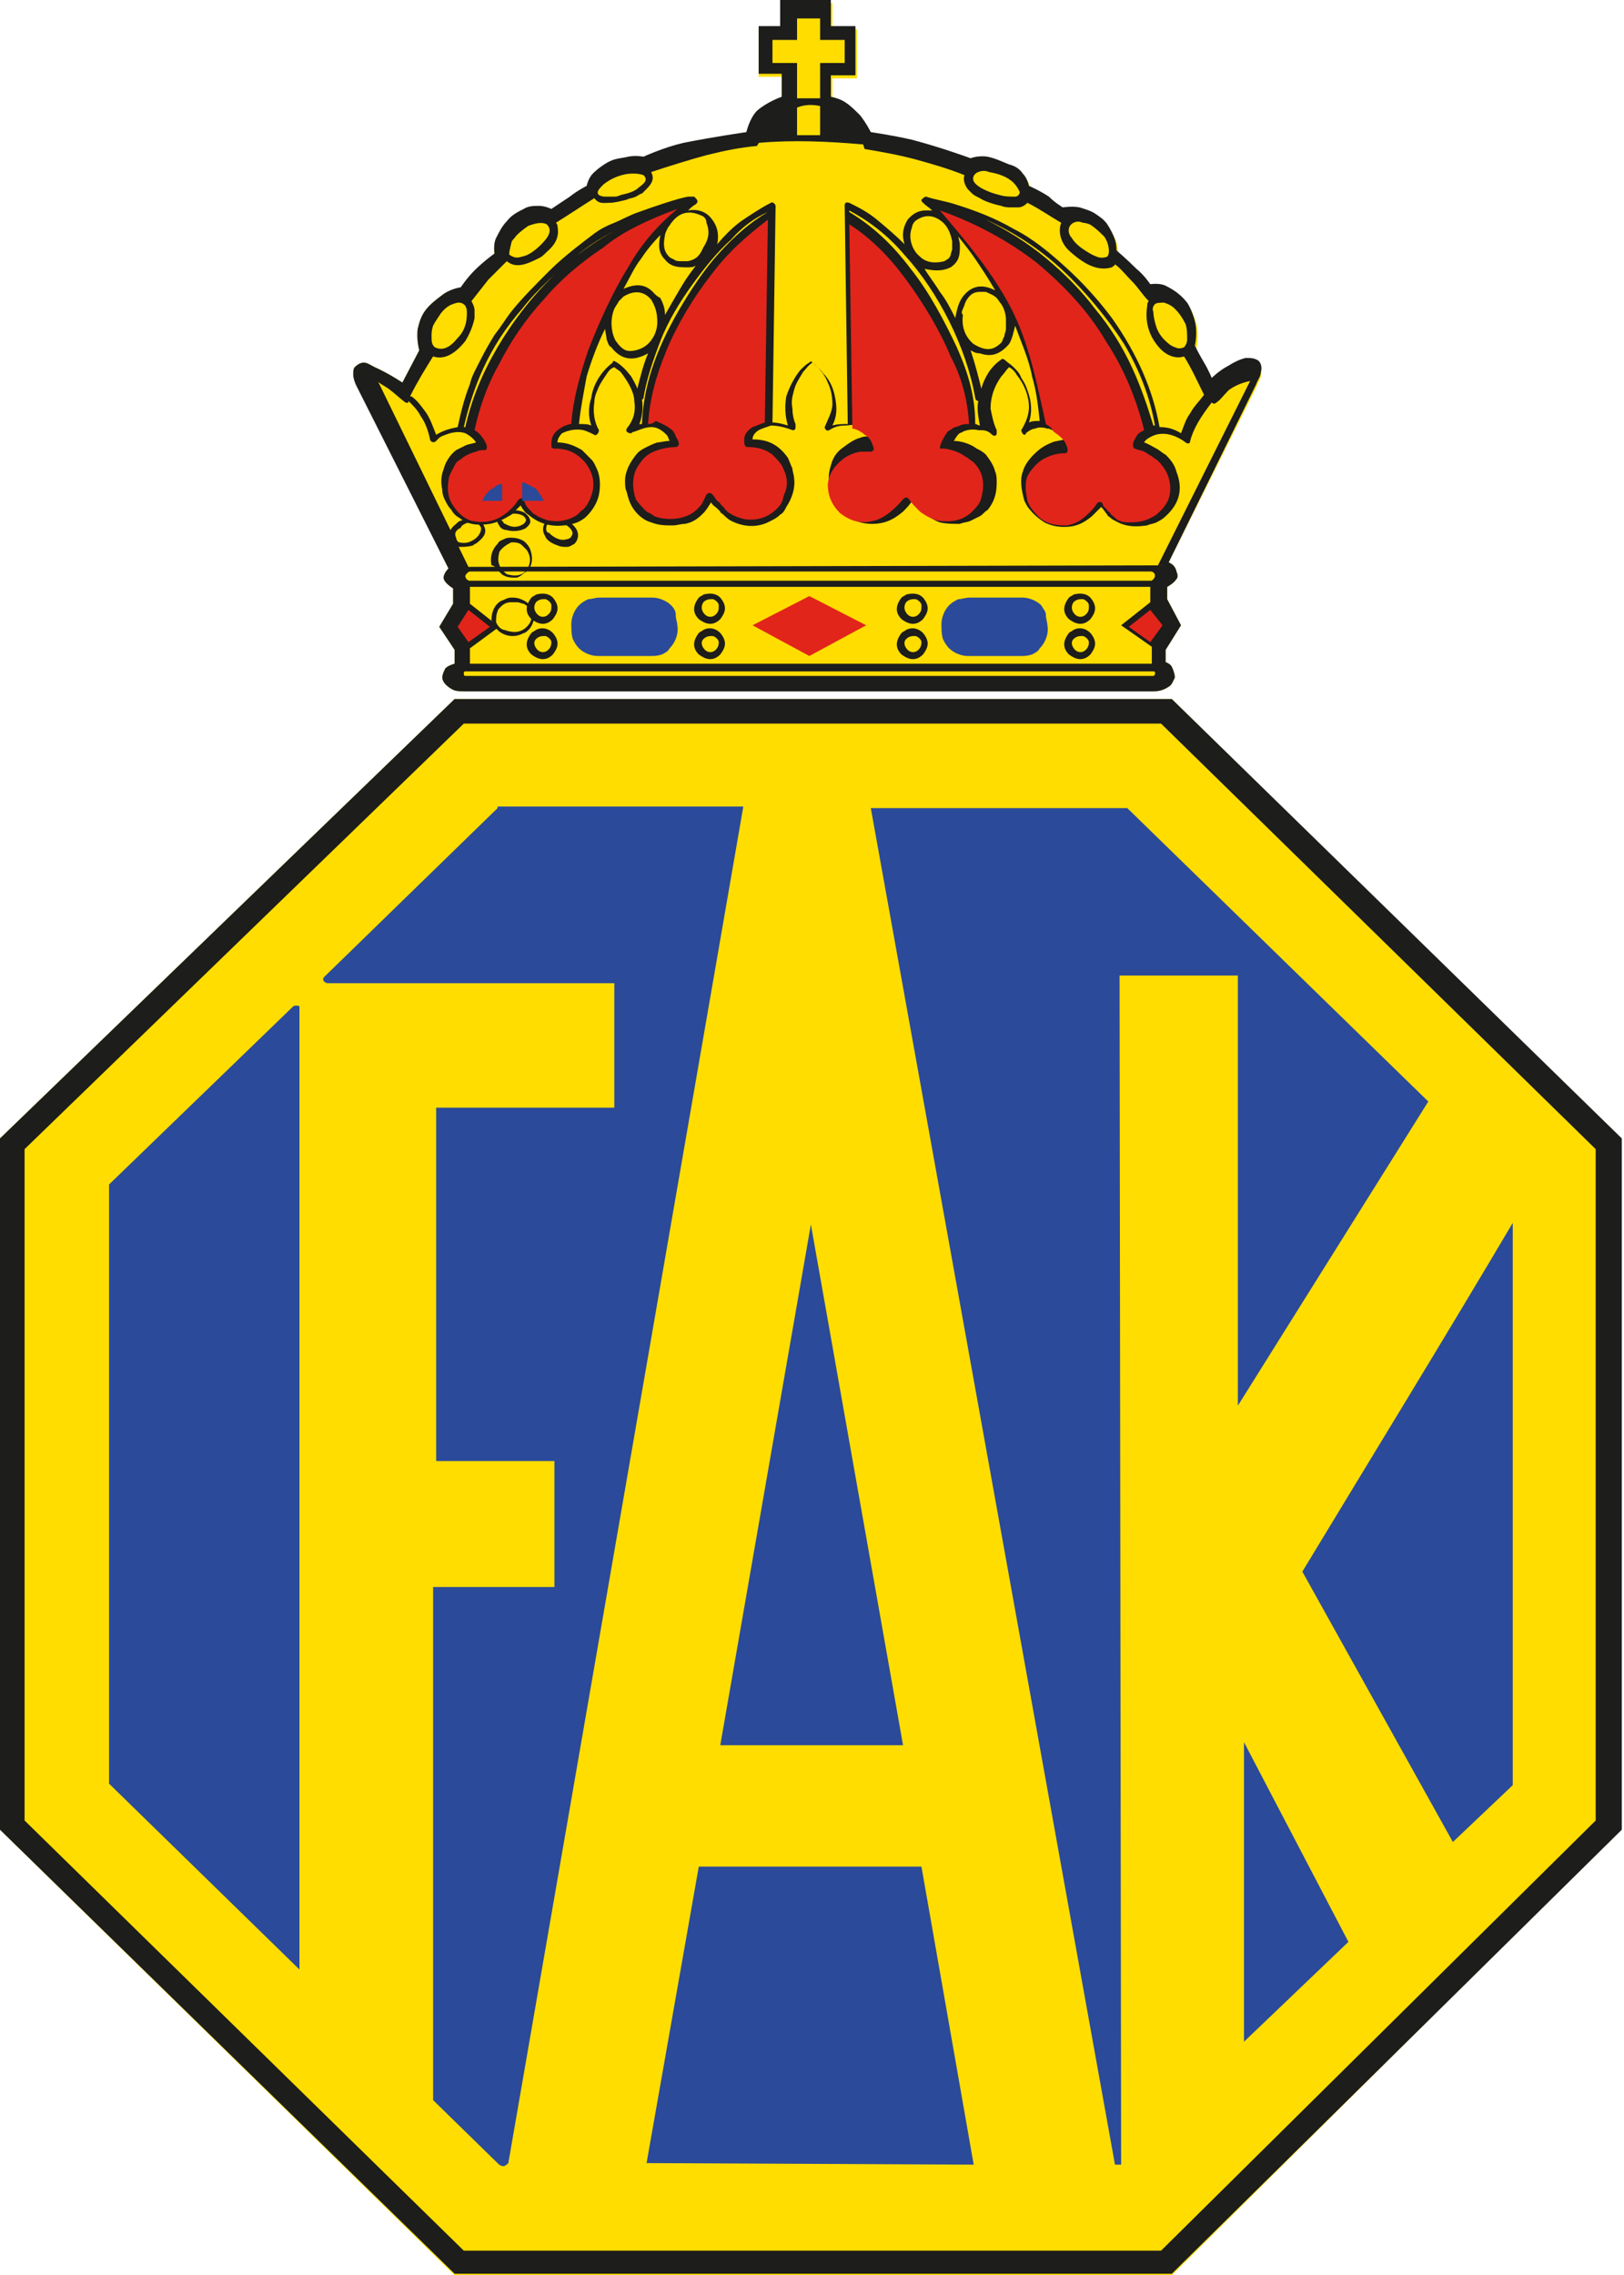 <?xml version="1.0" encoding="utf-8"?>
<svg viewBox="0 0 357 500" width="357" height="500" xmlns="http://www.w3.org/2000/svg">
  <path fill-rule="evenodd" clip-rule="evenodd" d="M 257.597 153.612 L 99.933 153.612 L 0 250.172 L 0 402.089 L 99.933 500 L 257.597 500 L 356.179 402.089 L 356.179 250.172 L 257.597 153.612 Z" fill="#FFDD00" style=""/>
  <path fill-rule="evenodd" clip-rule="evenodd" d="M 78.664 84.403 L 98.582 124.918 C 98.582 124.918 97.231 126.269 97.567 127.276 C 97.911 128.291 99.597 129.306 99.597 129.306 L 99.597 132.679 L 96.56 137.746 L 99.933 142.806 L 99.933 145.851 C 99.933 145.851 98.582 146.187 97.911 146.858 C 97.567 147.537 97.231 148.209 97.231 148.888 C 97.231 149.895 98.246 150.91 99.597 151.59 C 100.269 151.925 101.284 151.925 101.955 151.925 L 253.545 151.925 C 254.896 151.925 255.911 151.59 256.918 150.91 C 257.597 150.575 257.933 149.56 258.269 148.888 C 258.269 148.209 257.933 147.202 257.597 146.522 C 257.261 145.851 256.246 145.507 256.246 145.507 L 256.246 142.806 L 259.619 137.411 L 256.582 131.672 L 256.582 128.97 C 256.582 128.97 257.933 128.291 258.612 127.276 C 258.948 126.94 258.948 126.269 258.612 125.59 C 258.612 125.254 258.269 124.575 257.933 124.239 C 257.597 123.903 256.918 123.567 256.918 123.567 L 276.164 85.075 C 276.5 84.067 277.179 83.388 277.179 82.381 C 277.515 81.366 277.179 80.015 276.164 79.679 C 275.493 79.336 274.813 79.336 273.798 79.336 C 272.448 79.679 271.097 80.351 270.09 81.03 C 268.06 82.037 266.373 83.724 266.373 83.724 C 266.373 83.724 265.702 82.037 264.687 80.351 C 263.672 78.664 263 76.634 263 76.634 C 263 76.634 263.672 73.94 263 71.239 C 262.657 69.888 261.985 68.194 261.314 67.187 C 259.963 65.5 258.612 64.485 256.582 63.47 C 255.231 62.799 253.209 63.134 253.209 63.134 C 253.209 63.134 251.858 61.104 250.172 59.754 C 248.142 57.731 245.784 55.709 245.784 55.709 C 245.784 55.709 245.784 54.358 245.44 53.343 C 245.104 52.328 244.433 50.978 243.754 49.963 C 243.082 48.955 242.067 48.276 241.052 47.605 C 240.037 46.925 238.686 46.59 237.679 46.254 C 235.993 45.918 233.963 46.254 233.963 46.254 C 233.963 46.254 232.276 45.239 230.925 43.888 C 228.903 42.537 226.537 41.522 226.537 41.522 C 226.537 41.522 226.202 39.836 225.187 38.828 C 224.507 37.813 223.5 37.134 222.149 36.798 C 220.463 36.127 219.112 35.448 217.418 35.112 C 215.396 34.776 213.709 35.448 213.709 35.448 C 213.709 35.448 207.291 33.09 200.881 31.395 C 196.493 30.388 191.761 29.709 191.761 29.709 C 191.761 29.709 190.746 27.687 189.395 25.992 C 188.388 24.985 187.373 23.97 186.358 23.299 C 185.007 22.284 182.985 21.948 182.985 21.948 L 182.985 17.216 L 188.388 17.216 L 188.388 6.418 L 182.985 6.418 L 182.985 0.679 L 171.508 0.679 L 171.508 6.418 L 166.776 6.418 L 166.776 16.881 L 171.843 16.881 L 171.843 21.948 C 171.843 21.948 168.806 22.955 166.44 24.985 C 164.754 26.672 164.082 29.709 164.082 29.709 C 164.082 29.709 156.985 30.724 150.239 32.075 C 145.851 33.09 141.455 35.112 141.455 35.112 C 141.455 35.112 139.769 34.776 138.082 35.112 C 136.731 35.448 135.381 35.448 134.03 36.127 C 132.679 36.798 131.328 37.813 130.321 38.828 C 129.306 39.836 128.97 41.522 128.97 41.522 C 128.97 41.522 126.94 42.537 125.254 43.888 C 123.231 45.239 121.201 46.59 121.201 46.59 C 121.201 46.59 119.851 45.918 118.5 45.918 C 117.485 45.918 116.134 45.918 115.127 46.59 C 113.776 47.269 112.425 47.94 111.41 49.291 C 110.395 50.306 109.724 51.657 109.045 53.008 C 108.373 54.358 108.709 56.381 108.709 56.381 C 108.709 56.381 106.351 58.067 104.321 60.097 C 102.634 61.784 101.284 63.806 101.284 63.806 C 101.284 63.806 98.918 63.47 97.231 64.821 C 95.881 65.836 94.53 66.843 93.515 68.194 C 92.508 69.545 92.164 70.895 91.828 72.246 C 91.493 74.612 92.164 76.978 92.164 76.978 L 88.455 84.067 C 88.455 84.067 85.418 82.037 82.381 80.687 C 81.701 80.351 80.687 79.679 80.015 79.679 C 79.336 79.679 78.664 80.015 77.985 80.687 C 77.649 81.03 77.649 81.701 77.649 82.381 C 77.985 82.716 78.328 83.388 78.664 84.403 Z" fill="#FFDD00" style=""/>
  <path d="M 153.612 410.194 L 142.134 475.351 L 214.045 475.694 L 202.56 410.194 L 153.612 410.194 Z" fill="#2B4A99" style=""/>
  <path d="M 165.425 137.411 L 177.918 144.157 L 190.41 137.411 L 177.918 130.993 L 165.425 137.411 Z" fill="#E1251B" style=""/>
  <path d="M 319.381 404.791 L 332.545 392.298 L 332.545 268.739 C 317.351 294.396 301.821 319.716 286.291 345.373 L 319.381 404.791 Z" fill="#2B4A99" style=""/>
  <path d="M 273.463 448.679 L 296.418 426.739 L 273.463 382.851 C 273.463 404.455 273.463 426.403 273.463 448.679 Z" fill="#2B4A99" style=""/>
  <path d="M 154.627 138.418 C 154.283 138.754 153.948 138.754 153.612 139.097 C 152.597 140.448 151.925 142.134 153.612 143.821 C 154.963 144.836 156.649 145.507 158.336 143.821 C 159.351 142.47 160.022 141.119 158.336 139.097 C 157.328 138.082 155.978 137.746 154.627 138.418 Z M 157.328 142.806 C 156.649 143.485 155.634 143.485 154.963 142.806 C 154.283 142.134 153.948 141.119 154.627 140.448 C 155.298 139.769 155.978 139.769 156.649 139.769 C 156.985 139.769 158 140.448 158 141.119 C 158 141.455 158 142.134 157.328 142.806 Z" fill="#1D1D1B" style=""/>
  <path d="M 199.187 138.418 C 198.851 138.754 198.515 138.754 198.172 139.097 C 197.164 140.448 196.485 142.134 198.172 143.821 C 199.522 144.836 201.209 145.507 202.903 143.821 C 203.91 142.47 204.59 141.119 202.903 139.097 C 201.888 138.082 200.537 137.746 199.187 138.418 Z M 201.888 142.806 C 201.209 143.485 200.201 143.485 199.522 142.806 C 198.851 142.134 198.515 141.119 199.187 140.448 C 199.858 139.769 200.537 139.769 201.209 139.769 C 201.552 139.769 202.56 140.448 202.56 141.119 C 202.56 141.455 202.56 142.134 201.888 142.806 Z" fill="#1D1D1B" style=""/>
  <path d="M 154.627 130.657 C 154.283 130.993 153.948 130.993 153.612 131.328 C 152.597 132.679 151.925 134.366 153.612 136.06 C 154.963 137.067 156.649 137.746 158.336 136.06 C 159.351 134.709 160.022 133.358 158.336 131.328 C 157.328 130.313 155.978 130.313 154.627 130.657 Z M 157.328 135.045 C 156.649 135.716 155.634 135.716 154.963 135.045 C 154.283 134.366 153.948 133.358 154.627 132.343 C 155.298 131.664 155.978 131.664 156.649 131.664 C 156.985 131.664 158 132.343 158 133.015 C 158 134.03 158 134.366 157.328 135.045 Z" fill="#1D1D1B" style=""/>
  <path d="M 117.821 138.418 C 117.485 138.754 117.149 138.754 116.813 139.097 C 115.798 140.448 115.119 142.134 116.813 143.821 C 118.164 144.836 119.851 145.507 121.537 143.821 C 122.552 142.47 123.224 141.119 121.537 139.097 C 120.522 138.082 119.172 137.746 117.821 138.418 Z M 120.522 142.806 C 119.851 143.485 118.836 143.485 118.164 142.806 C 117.485 142.134 117.149 141.119 117.821 140.448 C 118.5 139.769 119.172 139.769 119.851 139.769 C 120.187 139.769 121.201 140.448 121.201 141.119 C 121.201 141.455 121.201 142.134 120.522 142.806 Z" fill="#1D1D1B" style=""/>
  <path d="M 191.425 177.582 L 245.104 475.694 L 246.455 475.694 L 246.112 214.381 L 272.112 214.381 L 272.112 308.91 L 313.978 242.067 L 247.806 177.582 L 191.425 177.582 Z" fill="#2B4A99" style=""/>
  <path d="M 257.597 153.612 L 99.933 153.612 L 0 250.172 L 0 402.089 L 99.933 499.664 L 257.597 499.664 L 356.515 402.089 L 356.515 250.172 L 257.597 153.612 Z M 350.776 400.067 L 255.231 494.597 L 101.955 494.597 L 5.403 400.067 L 5.403 252.53 L 101.955 159.015 L 255.231 159.015 L 350.776 252.53 L 350.776 400.067 Z" fill="#1D1D1B" style=""/>
  <path d="M 147.537 133.015 C 146.522 132.008 144.836 131.328 143.485 131.328 L 131.664 131.328 C 130.993 131.328 129.978 131.672 129.306 131.672 C 128.627 132.008 127.955 132.343 127.276 133.015 C 126.269 134.03 125.59 135.716 125.59 137.067 C 125.59 138.082 125.59 139.433 125.925 140.448 C 126.269 141.119 126.605 141.799 127.276 142.47 C 128.291 143.485 129.978 144.157 131.328 144.157 L 143.149 144.157 C 143.821 144.157 144.5 144.157 145.507 143.821 C 146.187 143.485 146.858 143.149 147.194 142.47 C 148.545 141.119 149.224 139.097 148.888 137.411 C 148.888 136.731 148.545 136.06 148.545 135.045 C 148.545 134.366 148.209 133.694 147.537 133.015 Z" fill="#2B4A99" style=""/>
  <path d="M 117.821 130.657 C 117.485 130.993 117.149 130.993 116.813 131.328 C 115.798 132.679 115.119 134.366 116.813 136.06 C 118.164 137.067 119.851 137.746 121.537 136.06 C 122.552 134.709 123.224 133.358 121.537 131.328 C 120.522 130.313 119.172 130.313 117.821 130.657 Z M 120.522 135.045 C 119.851 135.716 118.836 135.716 118.164 135.045 C 117.485 134.366 117.149 133.358 117.821 132.343 C 118.5 131.664 119.172 131.664 119.851 131.664 C 120.187 131.664 121.201 132.343 121.201 133.015 C 121.201 134.03 121.201 134.366 120.522 135.045 Z" fill="#1D1D1B" style=""/>
  <path d="M 228.895 133.015 C 227.888 132.008 226.194 131.328 224.843 131.328 L 213.03 131.328 C 212.358 131.328 211.343 131.672 210.664 131.672 C 209.993 132.008 209.313 132.343 208.642 133.015 C 207.627 134.03 206.955 135.716 206.955 137.067 C 206.955 138.082 206.955 139.433 207.291 140.448 C 207.627 141.119 207.963 141.799 208.642 142.47 C 209.657 143.485 211.343 144.157 212.694 144.157 L 224.507 144.157 C 225.187 144.157 225.858 144.157 226.873 143.821 C 227.545 143.485 228.224 143.149 228.56 142.47 C 229.91 141.119 230.582 139.097 230.246 137.411 C 230.246 136.731 229.91 136.06 229.91 135.045 C 229.91 134.366 229.239 133.694 228.895 133.015 Z" fill="#2B4A99" style=""/>
  <path d="M 122.552 119.851 C 123.224 120.187 123.903 120.187 124.575 120.187 C 125.254 120.187 125.59 119.851 126.261 119.515 C 127.276 118.5 127.276 117.149 126.605 116.142 C 125.925 115.127 124.91 114.448 123.903 114.112 C 123.224 113.776 122.552 113.776 121.873 113.776 C 121.537 113.776 121.201 113.776 120.866 114.112 C 120.522 114.112 120.187 114.448 120.187 114.448 C 119.172 115.463 119.172 116.813 119.851 117.828 C 120.187 118.836 121.537 119.515 122.552 119.851 Z M 120.187 115.463 C 120.866 114.448 121.873 114.791 123.224 114.791 C 123.903 114.791 124.239 115.127 124.575 115.463 C 125.59 116.142 126.261 117.149 125.59 117.828 C 125.59 118.164 124.91 118.5 124.575 118.5 C 123.56 118.836 122.552 118.5 121.537 117.828 C 121.201 117.485 120.866 117.485 120.866 117.149 C 120.187 117.149 119.851 116.478 120.187 115.463 Z" fill="#1D1D1B" style=""/>
  <path d="M 64.477 221.134 L 23.97 260.299 L 23.97 391.963 L 65.828 432.813 L 65.828 430.791 C 65.828 360.903 65.828 291.022 65.828 221.134 C 65.828 221.134 65.157 220.799 64.477 221.134 Z" fill="#2B4A99" style=""/>
  <path d="M 111.41 116.478 C 112.425 116.813 114.112 116.813 115.463 116.142 C 116.813 115.127 116.813 114.448 116.134 113.44 C 116.134 113.44 115.798 113.097 115.463 112.761 C 114.448 112.09 113.097 112.09 111.746 112.09 C 111.41 112.09 111.075 112.425 110.731 112.425 C 110.395 112.425 110.06 112.761 110.06 112.761 C 109.045 113.776 109.045 114.448 109.724 115.463 C 110.06 116.142 110.731 116.478 111.41 116.478 Z M 111.075 113.44 C 111.41 113.44 111.41 113.097 111.746 113.097 C 112.761 112.761 114.112 112.761 115.119 113.44 C 115.798 114.112 115.798 114.448 115.119 115.127 C 114.112 115.798 112.761 116.142 111.075 115.127 C 110.731 115.127 110.731 114.791 110.395 114.448 C 110.06 114.448 110.395 113.776 111.075 113.44 Z" fill="#1D1D1B" style=""/>
  <path d="M 98.582 124.918 C 98.582 124.918 97.231 126.269 97.567 127.276 C 97.911 128.291 99.597 129.306 99.597 129.306 L 99.597 132.679 L 96.56 137.746 L 99.933 142.806 L 99.933 145.851 C 99.933 145.851 98.582 146.187 97.911 146.858 C 97.567 147.537 97.231 148.209 97.231 148.888 C 97.231 149.895 98.246 150.91 99.597 151.59 C 100.269 151.925 101.284 151.925 101.955 151.925 L 253.545 151.925 C 254.896 151.925 255.911 151.59 256.918 150.91 C 257.597 150.575 257.933 149.56 258.269 148.888 C 258.269 148.209 257.933 147.202 257.597 146.522 C 257.261 145.851 256.246 145.507 256.246 145.507 L 256.246 142.806 L 259.619 137.411 L 256.582 131.672 L 256.582 128.97 C 256.582 128.97 257.933 128.291 258.612 127.276 C 258.948 126.94 258.948 126.269 258.612 125.59 C 258.612 125.254 258.269 124.575 257.933 124.239 C 257.597 123.903 256.918 123.567 256.918 123.567 L 276.164 84.403 C 276.5 83.388 277.172 82.716 277.172 81.701 C 277.515 80.687 277.172 79.336 276.164 79 C 275.485 78.664 274.813 78.664 273.798 78.664 C 272.448 79 271.097 79.679 270.082 80.351 C 268.06 81.366 266.373 83.052 266.373 83.052 C 266.373 83.052 265.694 81.366 264.687 79.679 C 263.672 77.985 262.657 75.963 262.657 75.963 C 262.657 75.963 263.336 73.261 262.657 70.56 C 262.321 69.209 261.642 67.522 260.97 66.507 C 259.619 64.821 258.269 63.806 256.246 62.799 C 254.896 62.119 252.866 62.455 252.866 62.455 C 252.866 62.455 251.515 60.433 249.828 59.082 C 247.806 57.052 245.44 55.03 245.44 55.03 C 245.44 55.03 245.44 53.679 245.104 52.664 C 244.761 51.657 244.09 50.306 243.418 49.291 C 242.739 48.276 241.724 47.605 240.716 46.925 C 239.701 46.254 238.351 45.918 237.336 45.575 C 235.649 45.239 233.627 45.575 233.627 45.575 C 233.627 45.575 231.933 44.567 230.582 43.216 C 228.56 41.866 226.194 40.851 226.194 40.851 C 226.194 40.851 225.858 39.164 224.843 38.149 C 224.172 37.134 223.157 36.463 221.806 36.127 C 220.119 35.448 218.769 34.776 217.082 34.433 C 215.052 34.097 213.366 34.776 213.366 34.776 C 213.366 34.776 206.955 32.41 200.537 30.724 C 196.149 29.709 191.425 29.037 191.425 29.037 C 191.425 29.037 190.41 27.007 189.06 25.321 C 188.045 24.306 187.03 23.299 186.022 22.619 C 184.672 21.604 182.642 21.269 182.642 21.269 L 182.642 16.545 L 188.045 16.545 L 188.045 5.739 L 182.642 5.739 L 182.642 0 L 171.5 0 L 171.5 5.739 L 166.776 5.739 L 166.776 16.209 L 171.843 16.209 L 171.843 21.269 C 171.843 21.269 168.806 22.284 166.44 24.306 C 164.754 25.992 164.075 29.037 164.075 29.037 C 164.075 29.037 156.985 30.045 150.231 31.395 C 145.843 32.41 141.455 34.433 141.455 34.433 C 141.455 34.433 139.769 34.097 138.082 34.433 C 136.731 34.776 135.381 34.776 134.03 35.448 C 132.679 36.127 131.328 37.134 130.313 38.149 C 129.306 39.164 128.963 40.851 128.963 40.851 C 128.963 40.851 126.94 41.866 125.254 43.216 C 123.224 44.567 121.201 45.918 121.201 45.918 C 121.201 45.918 119.851 45.239 118.5 45.239 C 117.485 45.239 116.134 45.239 115.119 45.918 C 113.769 46.59 112.425 47.269 111.41 48.619 C 110.395 49.627 109.724 50.978 109.045 52.328 C 108.373 53.679 108.709 55.709 108.709 55.709 C 108.709 55.709 106.343 57.396 104.321 59.418 C 102.634 61.104 101.284 63.134 101.284 63.134 C 101.284 63.134 98.918 63.47 97.231 64.821 C 95.881 65.836 94.53 66.843 93.515 68.194 C 92.508 69.545 92.164 70.895 91.828 72.246 C 91.493 74.612 92.164 76.978 92.164 76.978 L 88.455 84.067 C 88.455 84.067 85.418 82.037 82.381 80.687 C 81.701 80.351 80.687 79.679 80.015 79.679 C 79.336 79.679 78.664 80.015 77.985 80.687 C 77.649 81.03 77.649 81.701 77.649 82.381 C 77.649 83.052 77.985 84.067 78.321 84.739 L 98.582 124.918 Z M 103.306 142.47 L 109.724 137.746 L 103.306 132.679 L 103.306 128.97 L 252.866 128.97 L 252.866 132.343 L 246.455 137.411 L 253.201 142.134 L 253.201 145.851 L 103.306 145.851 L 103.306 142.47 Z M 253.545 127.276 C 253.201 127.619 253.201 127.619 252.866 127.619 L 103.306 127.619 C 102.634 127.619 102.291 126.94 102.291 126.605 C 102.291 126.269 102.97 125.59 103.306 125.59 L 252.866 125.59 C 253.881 125.59 254.216 126.605 253.545 127.276 Z M 253.545 148.545 C 203.239 148.545 152.597 148.545 102.291 148.545 C 101.955 148.545 101.955 148.209 101.955 147.873 C 101.955 147.537 102.291 147.537 102.291 147.537 C 152.597 147.537 202.903 147.537 253.545 147.537 C 254.216 147.537 253.881 148.545 253.545 148.545 Z M 253.881 66.843 C 254.216 66.507 255.231 66.507 255.903 66.507 C 256.918 66.843 257.597 67.187 258.269 67.858 C 259.284 68.873 259.955 69.888 260.634 71.239 C 260.97 72.246 260.97 73.597 260.97 74.612 C 260.97 75.284 260.634 75.963 260.291 76.298 C 259.619 76.634 258.948 76.634 258.269 76.298 C 257.254 75.963 256.582 75.284 255.903 74.612 C 255.231 73.94 254.552 72.925 254.216 71.91 C 253.881 70.895 253.545 69.545 253.545 68.537 C 253.201 67.858 253.545 67.187 253.881 66.843 Z M 235.985 48.955 C 236.664 48.619 237.336 48.619 238.015 48.955 C 238.686 48.955 239.701 49.291 240.037 49.627 C 241.052 50.306 242.067 51.313 242.739 51.993 C 243.754 53.343 244.09 55.709 243.418 56.381 C 242.739 56.716 241.724 56.716 241.052 56.381 C 240.037 56.045 239.022 55.366 238.015 54.694 C 237 54.015 235.985 53.008 235.649 52.328 C 234.634 51.313 234.634 49.627 235.985 48.955 Z M 215.052 37.813 C 215.731 37.478 216.746 37.478 217.418 37.813 C 219.448 38.149 221.47 38.828 222.821 40.179 C 223.492 40.851 223.836 41.522 224.172 42.202 C 224.172 42.537 223.836 43.216 223.157 43.216 C 222.142 43.216 220.791 43.216 219.784 42.873 C 218.433 42.537 217.418 42.202 216.067 41.522 C 215.396 41.187 214.381 40.515 214.045 39.836 C 213.701 39.164 214.045 38.149 215.052 37.813 Z M 169.813 13.843 L 169.813 8.776 L 175.216 8.776 L 175.216 4.052 C 176.903 4.052 178.597 4.052 180.284 4.052 L 180.284 8.776 L 185.687 8.776 L 185.687 13.843 L 180.284 13.843 L 180.284 21.604 L 175.216 21.604 L 175.216 13.843 L 169.813 13.843 Z M 180.284 23.299 L 180.284 29.709 L 175.216 29.709 L 175.216 23.634 C 176.903 22.955 178.597 22.955 180.284 23.299 Z M 132.679 40.515 C 134.366 39.164 136.731 38.149 139.089 38.149 C 139.769 38.149 140.44 38.149 141.455 38.485 C 142.47 39.5 141.791 40.179 140.44 41.187 C 139.433 42.202 137.746 42.537 136.396 42.873 C 135.716 43.216 135.381 43.216 134.701 43.216 C 134.366 43.216 133.694 43.216 133.351 43.216 C 132.679 43.216 132.343 43.216 131.664 42.873 C 130.993 42.202 131.664 41.522 132.679 40.515 Z M 112.425 53.343 C 112.425 53.008 112.761 52.664 113.097 52.328 C 113.433 51.657 115.119 50.306 116.134 49.627 C 117.149 49.291 118.836 48.619 120.187 49.291 C 121.201 50.306 120.866 51.313 120.187 52.328 C 119.172 53.679 116.813 56.045 114.784 56.381 C 113.769 56.716 113.097 56.716 112.082 56.045 C 111.746 56.045 112.082 54.694 112.425 53.343 Z M 95.201 71.575 C 95.545 70.895 96.216 69.888 96.896 68.873 C 98.239 67.187 99.254 66.843 100.604 66.507 C 101.284 66.507 101.619 66.507 102.291 67.187 C 102.634 67.858 102.634 68.194 102.634 68.873 C 102.634 70.56 102.291 72.59 100.604 74.276 C 99.254 75.963 97.567 77.313 95.545 76.298 C 94.866 75.627 94.866 74.948 94.866 73.94 C 94.866 73.261 94.866 72.59 95.201 71.575 Z M 95.201 78.328 C 97.231 79 99.589 78.328 102.291 74.948 C 103.306 73.261 103.985 71.575 104.321 69.888 C 104.321 69.209 104.321 68.873 104.321 68.194 C 104.321 67.522 103.985 66.843 103.642 66.172 C 104.992 64.485 106.007 63.134 107.358 61.448 C 108.709 60.097 110.06 58.746 111.41 57.396 C 113.433 59.082 115.798 58.067 118.5 56.716 C 119.172 56.381 119.515 56.045 120.187 55.366 C 122.552 53.343 122.888 51.657 122.552 49.627 C 122.552 49.291 122.209 48.955 122.209 48.955 C 124.91 47.269 127.955 45.239 130.649 43.552 C 131.664 44.903 132.679 44.567 134.03 44.567 C 135.045 44.567 136.396 44.224 137.746 43.888 C 138.418 43.552 139.089 43.552 139.769 43.216 C 140.44 42.873 140.784 42.537 141.119 42.537 C 141.455 42.202 141.791 41.866 142.134 41.522 C 143.485 40.179 143.821 39.164 143.142 37.813 C 147.194 36.463 151.582 35.112 155.298 34.097 C 159.351 33.082 162.724 32.41 166.44 32.075 C 166.44 31.739 166.776 31.739 166.776 31.395 C 174.201 30.724 181.97 31.06 189.731 31.739 L 190.075 32.746 C 194.127 33.425 197.836 34.097 201.552 35.112 C 205.261 36.127 208.642 37.134 212.015 38.485 C 211.679 39.5 212.015 40.515 212.694 41.522 C 213.03 41.866 213.366 42.202 213.701 42.537 C 214.045 42.873 214.716 43.216 215.396 43.552 C 216.403 44.224 218.433 44.903 220.119 45.239 C 220.791 45.575 221.806 45.575 222.142 45.575 C 222.821 45.575 223.492 45.575 223.836 45.575 C 224.507 45.575 225.187 45.239 225.858 44.567 C 228.56 45.918 230.925 47.605 233.283 48.955 C 232.612 50.642 232.948 53.343 235.313 55.366 C 238.015 57.731 241.052 59.754 244.425 58.746 C 244.761 58.403 245.104 58.403 245.104 58.067 C 246.455 59.082 247.463 60.433 248.813 61.784 C 250.164 63.134 251.179 64.821 252.53 66.172 C 252.194 66.507 252.194 66.843 252.194 67.187 C 251.858 69.209 251.858 72.59 254.216 75.627 C 255.903 77.985 258.269 79 260.291 78.328 C 261.985 81.03 263.336 84.067 264.687 86.769 C 263.672 88.119 262.321 89.47 261.642 90.813 C 260.634 92.164 260.291 93.515 259.619 95.209 C 257.933 94.194 256.582 93.858 254.896 93.858 C 253.545 86.09 250.164 77.985 244.425 69.888 C 241.388 65.836 238.015 62.119 234.298 58.746 C 230.582 55.366 226.873 52.328 222.821 50.306 C 218.769 47.94 214.381 46.254 209.993 44.903 C 207.963 44.224 205.604 43.888 203.575 43.216 C 203.239 43.216 202.903 43.552 202.567 43.888 C 202.567 44.224 202.567 44.224 202.903 44.567 C 203.575 45.239 204.254 45.575 204.925 46.254 C 203.239 46.254 201.552 45.918 199.522 48.276 C 198.515 49.963 198.172 51.657 198.851 53.679 C 196.821 51.657 194.798 49.963 192.776 48.276 C 190.746 46.59 188.724 45.575 186.694 44.567 C 186.358 44.567 186.022 44.224 185.687 44.903 L 185.687 45.239 L 186.358 93.179 C 185.343 93.179 183.992 93.179 182.985 93.515 C 183.992 91.493 183.992 89.806 183.657 87.776 C 183.321 85.754 182.642 83.724 180.955 82.037 C 180.284 81.03 179.269 80.351 178.597 79.679 C 178.254 79.336 178.254 79.336 177.918 79.679 C 177.246 80.015 176.567 80.687 175.896 81.366 C 174.545 83.052 173.53 85.075 172.851 87.105 C 172.515 89.127 172.515 91.157 173.194 93.515 C 172.179 93.179 170.828 92.843 169.813 92.843 L 170.493 45.239 C 170.493 44.903 169.813 44.224 169.478 44.567 C 167.455 45.575 165.425 46.925 163.403 48.276 C 161.373 49.627 159.351 51.657 157.664 53.679 C 158 51.993 158 49.963 156.313 47.94 C 154.963 46.254 152.933 45.918 151.246 46.254 C 151.582 45.918 152.261 45.239 152.933 44.903 C 153.276 44.567 153.612 44.224 152.933 43.552 L 152.597 43.216 C 152.261 43.216 152.261 43.216 151.246 43.216 C 149.224 43.552 144.157 45.239 140.44 46.59 C 138.418 47.269 136.731 48.276 135.045 48.955 C 133.351 49.627 132 50.306 130.649 51.313 C 129.306 52.328 127.955 53.343 126.261 54.694 C 124.575 56.045 122.552 57.731 120.866 59.418 C 117.485 62.799 114.448 65.836 112.082 68.873 C 111.075 70.224 110.06 71.91 108.709 73.597 C 107.694 75.284 106.679 76.978 105.672 79 C 104.657 81.03 103.642 82.716 103.306 84.403 C 101.955 87.776 101.284 90.813 100.604 93.858 C 98.918 94.194 97.567 94.53 95.881 95.545 C 95.201 93.858 94.53 91.828 93.515 90.478 C 92.5 89.127 91.828 88.119 90.478 87.105 L 90.142 87.105 C 91.828 83.724 93.515 81.03 95.201 78.328 Z M 225.858 85.754 C 225.522 84.739 225.187 84.067 224.507 83.052 C 224.172 82.037 223.492 81.366 222.821 80.687 C 222.142 80.015 221.47 79.679 220.791 79 C 220.455 79 220.455 78.664 220.119 79 C 219.104 79.679 218.097 80.687 217.418 81.701 C 216.746 82.716 216.067 84.067 215.731 85.418 C 215.052 82.716 214.381 80.015 213.366 76.978 C 214.045 77.313 214.381 77.649 215.396 77.649 C 217.418 78.328 219.448 78.328 221.806 75.627 C 222.485 74.612 222.821 72.925 223.157 71.575 C 224.507 75.284 226.194 79 226.873 82.716 C 227.88 86.09 228.224 89.47 228.56 92.508 C 227.545 92.508 226.873 92.508 226.194 92.843 C 226.873 90.813 226.873 88.455 225.858 85.754 Z M 210.328 76.298 C 207.627 70.56 204.254 64.149 200.201 59.082 C 196.149 53.679 191.761 49.627 186.694 46.59 L 186.694 46.254 C 191.082 48.619 195.134 51.657 198.851 56.045 C 202.567 60.097 205.94 65.157 208.642 70.56 C 211.343 75.963 213.366 81.701 214.381 87.44 C 214.381 87.776 214.716 88.119 215.052 88.119 C 214.716 89.806 215.052 91.493 215.396 93.515 C 215.052 93.515 214.716 93.179 214.381 93.179 C 214.381 87.44 213.03 82.381 210.328 76.298 Z M 210.664 51.993 C 212.015 53.679 213.366 55.366 214.716 57.396 C 216.067 59.418 217.418 61.448 218.769 63.806 C 216.746 62.799 214.045 62.119 211.679 65.157 C 210.664 66.507 210.328 68.194 209.993 69.888 C 208.978 67.858 207.963 65.836 206.612 64.149 C 205.604 62.455 204.254 60.769 203.239 59.082 C 204.925 59.418 206.955 59.754 208.978 58.746 C 211.008 57.396 211.008 55.709 211.008 54.015 C 211.008 53.008 210.664 52.328 210.664 51.993 Z M 211.679 67.858 C 212.015 67.187 212.015 66.843 212.351 66.172 C 213.701 63.806 215.052 64.149 216.746 64.149 C 217.418 64.485 218.433 64.821 219.104 65.492 C 219.44 65.836 219.784 66.507 220.119 66.843 C 220.791 67.858 221.134 69.209 221.134 70.224 C 221.134 70.895 221.134 71.575 221.134 72.246 C 221.134 72.925 220.791 73.261 220.791 73.94 C 220.455 74.276 220.455 74.948 220.119 75.284 C 218.097 77.313 216.403 76.978 214.045 75.627 C 212.015 73.94 211.343 71.575 211.679 69.209 C 211.343 68.873 211.343 68.537 211.679 67.858 Z M 206.955 48.619 C 208.306 49.627 208.978 51.313 209.313 53.008 C 209.313 53.343 209.313 54.015 209.313 54.694 C 209.313 55.03 208.978 55.709 208.978 56.045 C 208.642 57.052 207.963 57.052 207.627 57.396 C 206.276 57.731 203.91 58.067 202.224 56.381 C 200.537 55.03 199.866 52.664 200.201 50.978 C 200.201 50.642 200.537 49.963 200.537 49.627 C 200.873 48.619 201.552 48.276 202.224 47.94 C 203.575 47.269 205.261 47.269 206.955 48.619 Z M 248.813 80.687 C 246.791 76.298 244.09 71.91 240.716 67.858 C 237.672 63.806 233.963 60.097 229.91 56.716 C 225.858 53.343 221.47 50.642 216.746 48.276 C 222.821 50.978 228.56 54.694 233.627 59.418 C 238.686 64.149 243.418 69.888 247.127 75.627 C 250.507 81.366 252.866 87.44 253.881 93.515 C 253.545 93.515 253.545 93.515 253.545 93.515 C 252.194 89.127 250.843 85.075 248.813 80.687 Z M 168.806 46.59 C 164.754 48.955 161.373 51.993 158 55.709 C 154.619 59.418 151.582 64.149 149.224 68.194 C 144.157 76.978 141.455 84.739 141.119 93.179 C 140.784 93.179 140.44 93.179 140.44 93.515 C 141.119 91.828 141.455 89.806 141.119 87.776 C 141.455 87.776 141.455 87.44 141.455 87.44 C 142.134 83.388 143.485 79.336 145.172 74.948 C 146.858 70.56 149.56 66.172 152.261 62.455 C 154.963 58.746 157.664 55.366 160.701 52.664 C 163.06 49.963 165.761 47.94 168.806 46.59 C 168.806 46.254 168.806 46.254 168.806 46.59 Z M 129.978 93.515 C 129.306 93.179 128.291 93.179 127.276 93.179 C 127.612 89.806 128.291 86.425 128.963 82.716 C 129.978 79.336 131.328 75.627 133.015 72.246 C 133.015 72.925 133.351 73.94 133.351 74.612 C 133.694 75.284 133.694 75.963 134.366 76.298 C 136.731 79.336 139.433 79.336 142.47 77.649 C 141.455 80.015 140.784 82.716 140.104 85.418 C 139.769 84.403 139.089 83.388 138.754 82.716 C 137.403 81.03 136.396 80.015 135.045 79.336 C 134.701 79.336 134.701 79.336 134.701 79.679 C 132 81.701 130.313 84.739 129.978 87.44 C 129.306 89.47 129.306 91.493 129.978 93.515 Z M 135.045 67.858 C 135.381 67.187 135.716 66.843 136.052 66.172 C 136.396 65.836 136.731 65.492 137.067 65.157 C 138.754 64.149 141.119 63.47 143.142 65.836 C 144.157 67.522 144.492 68.873 144.492 70.895 C 144.492 71.91 144.157 73.261 143.485 74.276 C 142.47 75.963 141.119 76.634 139.769 76.978 C 138.082 77.313 137.067 77.313 135.381 74.948 C 134.366 73.261 134.03 70.224 135.045 67.858 Z M 143.821 64.485 C 141.791 62.119 139.433 62.455 137.067 63.47 C 138.418 61.104 139.433 58.746 140.784 57.052 C 142.134 55.03 143.485 53.343 145.172 51.657 C 144.836 53.343 144.492 55.366 146.187 57.052 C 147.53 58.746 149.224 58.746 151.246 58.746 C 151.925 58.746 152.261 58.746 152.933 58.403 C 151.925 59.754 150.91 61.104 149.895 62.799 C 148.88 64.485 147.53 66.843 146.187 69.209 C 146.187 67.858 145.843 66.843 145.172 65.492 C 144.492 65.157 144.157 64.821 143.821 64.485 Z M 151.246 57.396 C 150.91 57.396 150.231 57.396 149.56 57.396 C 149.224 57.396 148.545 57.396 148.209 57.052 C 147.53 56.716 147.194 56.716 146.522 55.709 C 145.843 54.694 145.843 53.343 146.187 51.657 C 146.187 51.313 146.522 50.642 146.858 49.963 C 147.194 49.627 147.53 48.955 147.873 48.619 C 149.56 46.59 151.582 46.254 153.948 47.269 C 154.963 47.605 155.298 48.276 155.298 48.955 C 155.97 50.642 155.97 52.328 154.619 54.358 C 153.612 56.716 152.597 57.052 151.246 57.396 Z M 122.209 60.097 C 117.149 64.821 112.761 70.56 109.38 76.298 C 106.007 82.037 103.642 87.776 102.291 93.858 L 101.955 93.858 C 103.985 85.075 107.358 76.298 114.784 67.858 C 118.164 63.47 122.888 59.418 126.94 56.045 C 130.993 52.664 135.045 50.642 139.089 48.955 C 133.015 51.313 127.276 55.366 122.209 60.097 Z M 85.41 85.418 C 86.761 86.425 87.776 87.44 89.127 88.455 C 89.463 88.455 89.798 88.791 89.798 88.119 C 90.813 89.127 91.828 90.142 92.5 91.493 C 93.515 92.843 94.194 94.866 94.53 96.56 C 94.53 96.896 95.201 97.567 95.881 96.896 C 95.881 96.896 96.216 96.56 96.552 96.216 C 96.896 95.881 97.903 95.545 98.918 95.209 C 100.269 94.866 101.284 94.866 102.291 95.209 C 102.97 95.545 103.985 96.216 104.657 97.231 C 103.642 97.567 102.97 97.567 102.291 97.911 C 101.619 98.246 100.94 98.582 100.269 98.918 C 98.918 99.933 97.903 101.619 97.567 102.97 C 96.896 104.657 96.896 106.007 97.231 107.694 C 97.231 108.709 97.567 109.388 97.903 110.06 C 98.239 110.739 98.582 111.41 99.254 112.09 C 99.589 112.761 100.269 113.44 100.94 113.776 C 102.97 115.463 105.336 115.463 107.694 115.127 C 109.38 114.791 110.731 114.112 112.425 113.097 C 113.097 112.425 113.769 111.746 114.448 111.075 C 114.784 111.746 115.463 112.761 116.134 113.097 C 118.5 115.127 121.201 115.798 123.903 115.463 C 124.91 115.463 125.925 115.127 126.94 114.791 C 127.612 114.448 128.291 114.112 128.963 113.44 C 130.313 112.09 131.328 110.395 131.664 108.709 C 132 107.022 132 105 131.328 103.306 C 130.993 102.634 130.649 101.619 129.978 100.948 C 129.306 100.269 128.627 99.597 127.955 98.918 C 126.261 97.911 124.575 97.231 122.552 97.231 C 122.552 96.56 122.888 95.881 123.56 95.209 C 124.91 94.53 126.605 94.194 128.291 94.53 C 129.306 94.866 129.978 95.209 130.649 95.545 C 130.993 95.881 131.664 95.209 131.664 94.53 C 130.649 92.843 130.313 90.478 130.649 88.455 C 130.649 87.44 130.993 86.425 131.328 85.754 C 131.664 84.739 132.343 83.724 133.015 82.716 C 133.694 81.701 134.03 81.03 135.045 80.687 C 135.381 81.03 136.052 81.366 136.396 81.701 C 137.746 83.388 139.433 86.09 139.433 88.119 C 139.769 90.142 139.433 92.164 137.746 94.194 C 137.746 94.53 137.403 94.866 138.418 95.209 L 138.754 95.209 C 138.754 95.209 139.089 94.866 139.433 94.866 C 140.44 94.53 141.791 93.858 143.142 93.858 C 144.157 93.858 145.172 94.194 146.522 95.545 C 146.858 95.881 146.858 96.216 147.194 96.896 C 146.187 96.896 145.172 97.231 144.492 97.231 C 143.485 97.567 142.806 97.911 142.134 98.246 C 141.455 98.582 140.784 98.918 140.104 99.597 C 138.418 101.619 137.403 103.649 137.403 105.672 C 137.403 106.351 137.403 107.358 137.746 108.037 C 138.082 109.388 138.418 110.739 139.433 112.09 C 140.44 113.44 141.791 114.448 143.142 114.791 C 144.836 115.463 146.187 115.463 147.873 115.463 C 148.88 115.463 149.56 115.127 150.575 115.127 C 152.261 114.791 153.276 114.112 154.619 112.761 C 155.298 112.09 155.634 111.41 156.313 110.395 C 156.649 111.075 157.321 111.41 157.664 111.746 C 158 112.09 158 112.09 158.336 112.425 C 158.336 112.761 158.672 112.761 159.015 113.097 C 159.351 113.44 160.022 114.112 160.701 114.448 C 163.403 115.798 166.44 116.134 169.478 114.448 C 170.157 114.112 170.828 113.776 171.5 113.097 C 172.179 112.761 172.515 112.09 172.851 111.41 C 174.201 109.388 174.881 107.022 174.545 105 C 174.545 104.321 174.201 103.649 174.201 102.97 C 173.866 102.299 173.53 101.284 173.194 100.604 C 170.828 97.231 168.127 96.56 165.425 96.56 C 165.425 95.881 165.761 95.209 166.776 94.53 C 167.455 94.194 168.463 93.858 169.478 93.515 C 170.828 93.515 172.515 93.858 174.201 94.53 C 174.545 94.53 174.881 94.53 174.881 93.858 L 174.881 93.515 C 174.881 93.515 174.881 93.515 174.881 93.179 C 174.545 92.508 174.201 91.157 174.201 89.806 C 173.866 88.119 174.201 87.105 174.545 85.754 C 174.881 84.403 175.552 83.388 176.567 81.701 C 177.246 81.03 177.582 80.351 178.597 79.679 C 180.284 81.03 181.291 82.381 181.97 84.067 C 182.642 85.418 182.985 87.105 182.985 88.791 C 182.985 90.478 181.97 92.164 181.291 93.858 C 181.291 94.194 181.634 94.866 182.306 94.53 C 183.321 93.858 184.336 93.515 185.687 93.515 C 186.694 93.515 187.709 93.179 188.724 93.515 C 189.06 93.858 189.731 93.858 190.075 94.194 C 191.082 94.866 191.425 95.209 191.425 95.881 C 190.746 95.881 189.731 95.881 189.06 96.216 C 187.709 96.56 186.358 97.567 185.007 98.582 C 183.657 99.597 182.985 100.948 182.642 102.299 C 181.97 104.321 181.97 106.351 182.985 109.045 C 183.321 109.724 183.657 110.395 183.992 111.075 C 184.336 111.746 185.007 112.09 185.343 112.761 C 187.373 114.448 189.395 115.127 191.761 115.127 C 194.127 115.127 196.149 114.448 198.515 112.425 C 199.187 111.746 199.866 111.075 200.537 110.06 C 202.567 112.425 204.59 114.112 206.612 114.791 C 207.963 115.127 209.657 115.127 211.008 115.127 C 211.679 114.791 212.694 114.791 213.366 114.448 C 214.045 114.112 214.716 113.776 215.396 113.44 C 216.067 113.097 216.403 112.425 217.082 112.09 C 218.769 110.06 219.104 108.037 219.104 106.007 C 219.104 105.336 219.104 104.321 218.769 103.649 C 218.433 102.299 217.754 101.284 216.746 99.933 C 216.067 99.254 215.396 98.918 214.716 98.582 C 213.366 97.567 211.343 96.896 209.657 96.896 C 209.993 96.56 209.993 96.216 210.328 95.881 C 211.008 94.866 211.343 95.209 211.679 94.866 C 212.351 94.53 213.701 94.194 215.052 94.53 C 216.403 94.53 217.082 94.53 218.097 95.545 C 218.433 95.881 219.104 95.881 219.104 95.209 C 219.104 94.866 219.104 94.866 219.104 94.53 C 218.433 93.179 218.097 91.493 217.754 89.806 C 217.754 87.44 218.433 85.075 220.119 82.716 C 220.791 82.037 221.134 81.366 221.806 80.687 C 222.485 81.03 223.157 81.701 223.492 82.381 C 225.187 84.403 226.194 87.105 226.194 89.47 C 226.194 91.157 225.522 92.843 224.507 94.53 C 224.507 94.866 224.843 95.545 225.187 95.545 C 225.187 95.545 225.522 95.545 225.522 95.209 C 225.858 94.866 226.873 94.194 227.545 94.194 C 228.224 93.858 229.231 93.858 230.246 94.194 L 230.582 94.194 C 231.261 94.53 232.276 94.866 232.948 95.209 C 233.627 95.545 233.963 96.216 233.963 96.56 C 232.948 96.896 231.933 96.896 231.261 97.231 C 229.575 97.911 228.56 98.582 227.209 99.933 C 226.194 100.948 225.187 102.299 224.843 103.649 C 224.172 105.336 224.507 107.694 225.187 110.06 C 225.522 110.739 225.858 111.41 226.194 111.746 C 227.209 113.097 228.56 114.112 229.575 114.791 C 230.925 115.463 232.276 115.798 233.963 115.798 C 236.321 115.798 238.015 115.127 240.037 113.44 C 240.716 112.761 241.388 112.09 242.067 111.41 C 242.739 112.09 243.075 112.761 243.418 113.097 C 243.418 113.44 243.754 113.44 244.09 113.776 C 244.425 114.112 245.104 114.448 245.776 114.791 C 247.806 115.798 249.828 115.798 252.194 115.463 C 252.866 115.127 253.545 115.127 254.216 114.791 C 254.896 114.448 255.567 114.112 256.246 113.44 C 259.619 110.395 259.955 107.022 258.604 103.649 C 258.269 102.299 257.597 101.284 256.246 99.933 C 255.567 99.597 254.896 98.918 254.216 98.582 C 253.545 98.246 252.53 97.567 251.515 97.231 C 251.858 96.56 252.53 96.216 253.201 95.881 C 255.231 94.866 257.933 95.209 260.634 97.231 C 260.97 97.567 261.642 97.567 261.642 96.896 C 262.321 94.194 264.007 91.493 266.373 88.455 C 266.709 88.791 267.045 88.791 267.388 88.455 C 268.06 88.119 269.075 86.769 270.082 85.754 C 271.433 84.739 273.127 84.067 274.813 83.724 L 254.552 124.239 L 102.97 124.575 L 83.052 83.724 C 83.052 84.067 84.403 84.739 85.41 85.418 Z" fill="#1D1D1B" style=""/>
  <path d="M 109.388 125.254 C 109.724 125.59 110.06 125.925 110.395 126.269 C 111.41 126.94 112.425 126.94 113.433 126.94 C 113.776 126.94 114.448 126.605 114.784 126.269 C 115.127 125.925 115.798 125.59 116.134 125.254 C 117.149 123.903 117.149 122.216 116.478 120.53 C 116.134 119.851 115.798 119.515 115.463 119.179 C 114.784 118.5 113.433 118.164 112.425 118.164 C 111.746 118.164 111.41 118.164 110.739 118.5 C 110.06 118.836 109.724 118.836 109.388 119.515 C 108.037 120.866 107.694 122.552 108.037 124.239 C 108.709 124.239 109.045 124.918 109.388 125.254 Z M 109.724 121.537 C 109.724 121.201 110.06 120.866 110.395 120.53 C 111.075 119.851 111.746 119.515 112.425 119.179 C 113.097 119.179 114.112 119.179 114.784 119.851 C 115.127 120.187 115.463 120.53 115.798 120.866 C 116.478 121.881 116.813 123.231 116.134 124.575 C 115.798 124.918 115.798 125.254 115.463 125.59 C 114.448 126.605 113.097 126.605 111.746 126.269 C 111.41 126.269 111.075 125.925 110.739 125.59 C 109.388 124.239 109.388 122.888 109.724 121.537 Z" fill="#1D1D1B" style=""/>
  <path d="M 199.187 130.657 C 198.851 130.993 198.515 130.993 198.172 131.328 C 197.164 132.679 196.485 134.366 198.172 136.06 C 199.522 137.067 201.209 137.746 202.903 136.06 C 203.91 134.709 204.59 133.358 202.903 131.328 C 201.888 130.313 200.537 130.313 199.187 130.657 Z M 201.888 135.045 C 201.209 135.716 200.201 135.716 199.522 135.045 C 198.851 134.366 198.515 133.358 199.187 132.343 C 199.858 131.664 200.537 131.664 201.209 131.664 C 201.552 131.664 202.56 132.343 202.56 133.015 C 202.56 134.03 202.56 134.366 201.888 135.045 Z" fill="#1D1D1B" style=""/>
  <path d="M 108.709 137.746 C 109.045 138.082 109.38 138.418 109.716 138.761 C 111.067 139.769 112.761 140.104 114.448 139.433 C 115.119 139.097 115.463 139.097 115.798 138.761 C 117.149 137.746 117.485 136.06 117.485 134.709 C 117.485 134.366 117.149 133.694 116.813 133.358 C 116.47 133.015 116.134 132.679 115.798 132.343 C 114.784 131.672 113.769 131.328 112.761 131.328 C 112.082 131.328 111.746 131.328 111.067 131.672 C 110.395 132.008 110.06 132.008 109.716 132.343 C 108.373 133.358 108.03 135.045 108.03 136.396 C 108.373 136.731 108.709 137.411 108.709 137.746 Z M 109.38 134.366 C 109.38 134.03 109.724 133.694 110.06 133.358 C 110.731 132.679 111.41 132.343 112.418 132.343 C 112.761 132.343 113.433 132.343 113.769 132.343 C 114.112 132.343 114.784 132.679 115.119 132.679 C 116.47 133.358 116.813 134.709 116.813 135.716 C 116.813 136.396 116.47 137.067 115.798 137.746 C 114.784 138.761 113.433 139.097 112.082 138.761 C 111.746 138.761 111.067 138.418 110.731 138.418 C 109.716 138.082 109.38 137.411 109.045 136.731 C 109.045 136.06 109.045 135.045 109.38 134.366 Z" fill="#1D1D1B" style=""/>
  <path d="M 198.515 383.522 L 178.254 269.075 L 158.336 383.522 L 198.515 383.522 Z" fill="#2B4A99" style=""/>
  <path d="M 99.589 119.515 C 99.933 119.851 100.604 120.187 100.94 120.187 C 101.955 120.187 102.97 120.187 103.985 119.851 C 104.321 119.515 104.657 119.515 104.992 119.179 C 106.687 117.828 107.022 116.813 106.343 115.463 C 106.007 114.791 105.672 114.791 105.336 114.448 C 104.321 113.776 102.634 113.776 101.284 114.448 C 100.94 114.448 100.604 114.791 100.269 115.127 C 98.918 116.142 98.246 117.485 98.918 118.836 C 99.254 118.836 99.254 119.179 99.589 119.515 Z M 100.94 116.142 C 101.284 116.142 101.284 115.798 101.619 115.463 C 102.634 114.791 103.642 114.448 104.992 115.127 C 105.336 115.127 105.336 115.463 105.672 115.798 C 106.007 116.478 105.336 117.828 104.321 118.5 C 103.306 119.179 102.291 119.515 100.94 119.179 C 100.604 119.179 100.269 118.5 100.269 118.164 C 99.933 117.485 99.933 116.813 100.94 116.142 Z" fill="#1D1D1B" style=""/>
  <path d="M 235.985 138.418 C 235.649 138.754 235.313 138.754 234.978 139.097 C 233.963 140.448 233.283 142.134 234.978 143.821 C 236.328 144.836 238.015 145.507 239.701 143.821 C 240.716 142.47 241.388 141.119 239.701 139.097 C 238.686 138.082 237.336 137.746 235.985 138.418 Z M 238.686 142.806 C 238.015 143.485 237 143.485 236.321 142.806 C 235.649 142.134 235.313 141.119 235.985 140.448 C 236.664 139.769 237.336 139.769 238.015 139.769 C 238.351 139.769 239.366 140.448 239.366 141.119 C 239.366 141.455 239.366 142.134 238.686 142.806 Z" fill="#1D1D1B" style=""/>
  <path d="M 235.985 130.657 C 235.649 130.993 235.313 130.993 234.978 131.328 C 233.963 132.679 233.283 134.366 234.978 136.06 C 236.328 137.067 238.015 137.746 239.701 136.06 C 240.716 134.709 241.388 133.358 239.701 131.328 C 238.686 130.313 237.336 130.313 235.985 130.657 Z M 238.686 135.045 C 238.015 135.716 237 135.716 236.321 135.045 C 235.649 134.366 235.313 133.358 235.985 132.343 C 236.664 131.664 237.336 131.664 238.015 131.664 C 238.351 131.664 239.366 132.343 239.366 133.015 C 239.366 134.03 239.366 134.366 238.686 135.045 Z" fill="#1D1D1B" style=""/>
  <path d="M 109.388 177.582 L 71.239 214.716 C 70.895 215.06 70.895 215.731 71.91 216.067 L 135.045 216.067 L 135.045 243.418 L 95.881 243.418 L 95.881 321.067 L 121.881 321.067 L 121.881 348.754 L 95.209 348.754 L 95.209 461.515 L 109.724 475.694 C 110.395 476.03 110.739 476.366 111.746 475.351 L 163.403 177.246 L 109.388 177.246 L 109.388 177.582 Z" fill="#2B4A99" style=""/>
  <path fill-rule="evenodd" clip-rule="evenodd" d="M 229.91 93.179 C 227.888 84.067 226.202 75.284 222.149 67.522 C 218.097 59.754 212.358 53.008 206.619 46.254 C 214.381 48.955 221.806 53.008 227.888 57.731 C 233.963 62.799 239.366 68.537 243.082 74.948 C 247.127 81.03 249.828 87.776 251.522 94.53 C 250.843 94.866 250.172 95.209 249.828 95.881 C 249.493 96.56 248.821 97.231 249.157 98.246 C 249.157 98.582 249.493 98.582 249.493 98.582 C 250.172 98.918 250.843 98.918 251.522 99.254 C 252.194 99.597 252.53 99.933 253.209 100.269 C 253.545 100.604 254.216 100.948 254.56 101.284 C 256.582 103.306 257.261 105.336 257.261 107.358 C 257.261 109.388 256.582 111.075 254.216 113.097 C 252.194 114.448 250.507 114.791 248.478 114.791 C 247.47 114.791 246.791 114.791 246.119 114.448 C 245.776 114.448 245.44 114.112 245.104 113.776 C 244.769 113.44 244.09 113.097 244.09 112.761 C 243.418 112.09 243.418 112.425 243.418 112.09 C 243.418 112.09 243.082 111.746 242.739 111.41 C 242.403 111.075 242.403 110.739 242.403 110.739 C 242.067 110.06 241.731 110.395 241.388 110.395 C 241.388 110.395 241.388 110.395 241.052 110.739 C 240.716 111.41 240.037 112.09 239.366 112.761 C 237.336 114.791 235.993 115.127 234.642 115.463 C 232.612 115.463 229.91 115.463 227.888 113.097 C 226.873 112.09 226.202 111.075 225.858 110.06 C 225.522 108.373 225.187 106.351 225.858 104.657 C 226.537 103.306 228.224 101.284 229.91 100.604 C 231.261 99.933 232.612 99.597 234.298 99.597 C 234.978 99.261 234.642 98.246 234.298 97.567 C 233.963 96.56 232.612 95.545 231.597 94.866 C 230.925 93.515 230.246 93.515 229.91 93.179 Z M 213.03 93.179 C 212.358 93.179 211.679 93.179 211.008 93.515 C 210.328 93.858 209.657 93.858 209.321 94.194 C 208.978 94.53 208.642 94.53 208.306 94.866 C 207.627 95.881 206.955 96.896 206.619 98.246 C 206.619 98.582 206.619 98.582 206.955 98.582 C 207.291 98.582 207.291 98.582 207.627 98.582 C 207.97 98.582 209.657 98.918 211.008 99.597 C 211.679 99.933 212.022 100.269 212.694 100.604 C 213.03 100.948 213.709 101.284 214.045 101.619 C 216.411 103.985 216.411 106.687 215.731 109.388 C 215.396 110.739 214.716 111.41 213.366 112.761 C 211.343 114.448 208.978 114.791 206.276 114.448 C 204.925 114.112 203.582 113.44 202.231 112.425 C 201.216 111.41 200.201 110.395 199.866 109.724 C 199.53 109.388 199.187 109.045 198.515 109.724 C 196.828 111.746 194.798 113.44 193.112 114.112 C 190.41 115.127 187.709 115.127 184.672 112.761 C 182.649 110.739 181.97 108.709 181.97 106.351 C 182.306 104.321 182.985 102.634 185.687 100.604 C 186.702 99.933 188.388 99.254 189.395 99.254 C 190.075 99.254 190.746 99.254 191.425 99.254 C 191.761 99.254 192.097 98.918 192.097 98.582 C 191.761 97.567 191.425 96.216 190.075 95.545 C 189.395 94.866 188.052 94.194 187.373 94.194 L 186.702 49.291 C 191.425 52.328 195.478 56.381 199.187 61.448 C 202.903 66.507 206.619 72.59 208.978 78.328 C 211.343 82.716 212.694 87.776 213.03 93.179 Z M 142.47 93.179 C 142.806 87.776 144.157 82.716 146.522 76.978 C 148.888 71.239 152.597 65.157 156.313 60.433 C 160.03 55.366 164.418 51.657 168.806 48.276 L 168.127 92.843 C 167.119 93.179 166.44 93.515 165.425 93.858 C 163.403 95.209 163.403 96.56 163.739 97.911 C 164.075 98.246 164.075 98.246 164.418 98.246 C 166.104 98.246 168.127 98.582 169.821 99.933 C 170.828 100.948 171.843 101.955 172.179 102.97 C 173.194 105 173.194 106.687 172.515 108.373 C 172.179 109.045 172.179 109.724 171.843 110.395 C 171.508 111.075 171.172 111.41 170.828 111.746 C 168.806 113.776 166.44 114.448 163.739 114.112 C 162.388 113.776 161.381 113.44 160.366 112.761 C 159.687 112.425 159.351 111.746 159.015 111.41 C 158.679 111.075 158.679 111.075 158.336 110.739 C 158.336 110.395 158 110.395 157.664 110.06 C 157.328 109.724 156.985 109.045 156.649 108.709 C 156.313 108.373 155.978 108.037 155.298 108.709 C 154.963 109.388 154.627 110.06 154.291 110.739 C 153.276 112.09 152.261 112.761 151.59 113.097 C 149.56 114.112 146.522 114.448 143.821 113.44 C 143.485 113.097 142.806 112.761 142.134 112.425 C 141.119 111.41 140.448 110.739 139.769 109.724 C 139.097 107.694 138.761 105 140.104 102.634 C 140.784 101.619 141.455 100.604 142.47 99.933 C 143.821 98.918 146.522 98.246 148.545 98.246 C 148.888 98.246 149.224 97.911 149.224 97.567 C 149.224 96.896 148.888 96.56 148.545 95.881 C 148.209 94.866 147.873 94.53 146.858 93.858 C 145.851 93.179 144.836 92.843 144.157 92.508 C 143.485 93.179 142.806 93.179 142.47 93.179 Z M 148.888 45.918 C 144.836 49.291 141.119 53.343 138.082 58.746 C 134.709 64.149 131.664 70.895 129.306 76.978 C 127.276 83.052 125.925 88.119 125.59 93.179 C 124.918 93.179 124.575 93.515 124.239 93.515 C 123.567 93.858 122.888 94.194 122.216 94.866 C 121.201 95.881 121.201 96.896 121.201 98.246 C 121.537 98.582 121.537 98.582 121.881 98.582 C 123.903 98.582 126.269 98.918 128.627 101.619 C 130.993 104.657 130.993 107.694 128.97 111.075 C 128.627 111.41 128.291 112.09 127.955 112.09 C 127.619 112.425 127.276 112.761 126.94 113.097 C 125.59 114.112 123.224 114.791 121.201 114.448 C 120.53 114.448 119.515 114.112 118.164 113.44 C 117.828 113.097 117.485 113.097 117.149 112.761 C 116.478 112.09 115.798 111.41 115.463 110.739 C 115.463 110.395 115.127 110.06 115.127 110.06 C 114.791 109.388 114.448 109.388 114.112 109.724 C 114.112 109.724 114.112 109.724 113.776 110.06 C 113.44 110.739 112.761 111.41 112.425 111.746 C 109.724 114.448 107.022 115.127 103.649 114.448 C 102.299 114.112 100.604 112.761 99.597 111.075 C 98.582 109.724 98.246 107.694 98.582 105.672 C 98.582 104.657 99.254 103.649 99.933 102.299 C 100.269 101.619 100.604 101.284 101.284 100.948 C 101.955 100.269 103.306 99.597 104.657 99.254 C 105.336 98.918 105.672 98.918 106.351 98.918 C 106.687 98.918 107.022 98.918 107.022 98.246 C 107.022 97.567 106.687 97.231 106.351 96.56 C 105.672 95.545 105 94.866 104.321 94.53 C 105.336 89.806 107.022 84.739 109.724 80.015 C 112.09 75.284 115.463 70.224 119.515 65.836 C 123.224 61.448 127.619 57.731 132.679 54.358 C 136.731 50.978 142.47 48.276 148.888 45.918 Z" fill="#E1251B" style=""/>
  <path fill-rule="evenodd" clip-rule="evenodd" d="M 255.567 137.411 L 252.866 141.119 L 248.142 137.746 L 252.866 134.03 L 255.567 137.411 Z M 102.97 134.03 L 107.694 137.746 L 102.97 141.119 L 100.604 137.746 L 102.97 134.03 Z" fill="#E1251B" style=""/>
  <path fill-rule="evenodd" clip-rule="evenodd" d="M 110.395 106.351 L 110.395 110.06 L 106.007 110.06 C 106.343 109.388 106.687 108.709 107.358 108.037 C 107.694 107.694 108.037 107.358 108.373 107.358 C 109.045 106.687 109.724 106.351 110.395 106.351 Z M 115.127 106.007 C 115.798 106.351 116.478 106.687 117.149 107.022 C 117.828 107.358 118.164 107.694 118.5 108.373 C 118.836 108.709 119.179 109.388 119.515 110.06 L 114.784 110.06 L 114.784 106.007 L 115.127 106.007 Z" fill="#2B4A99" style=""/>
</svg>